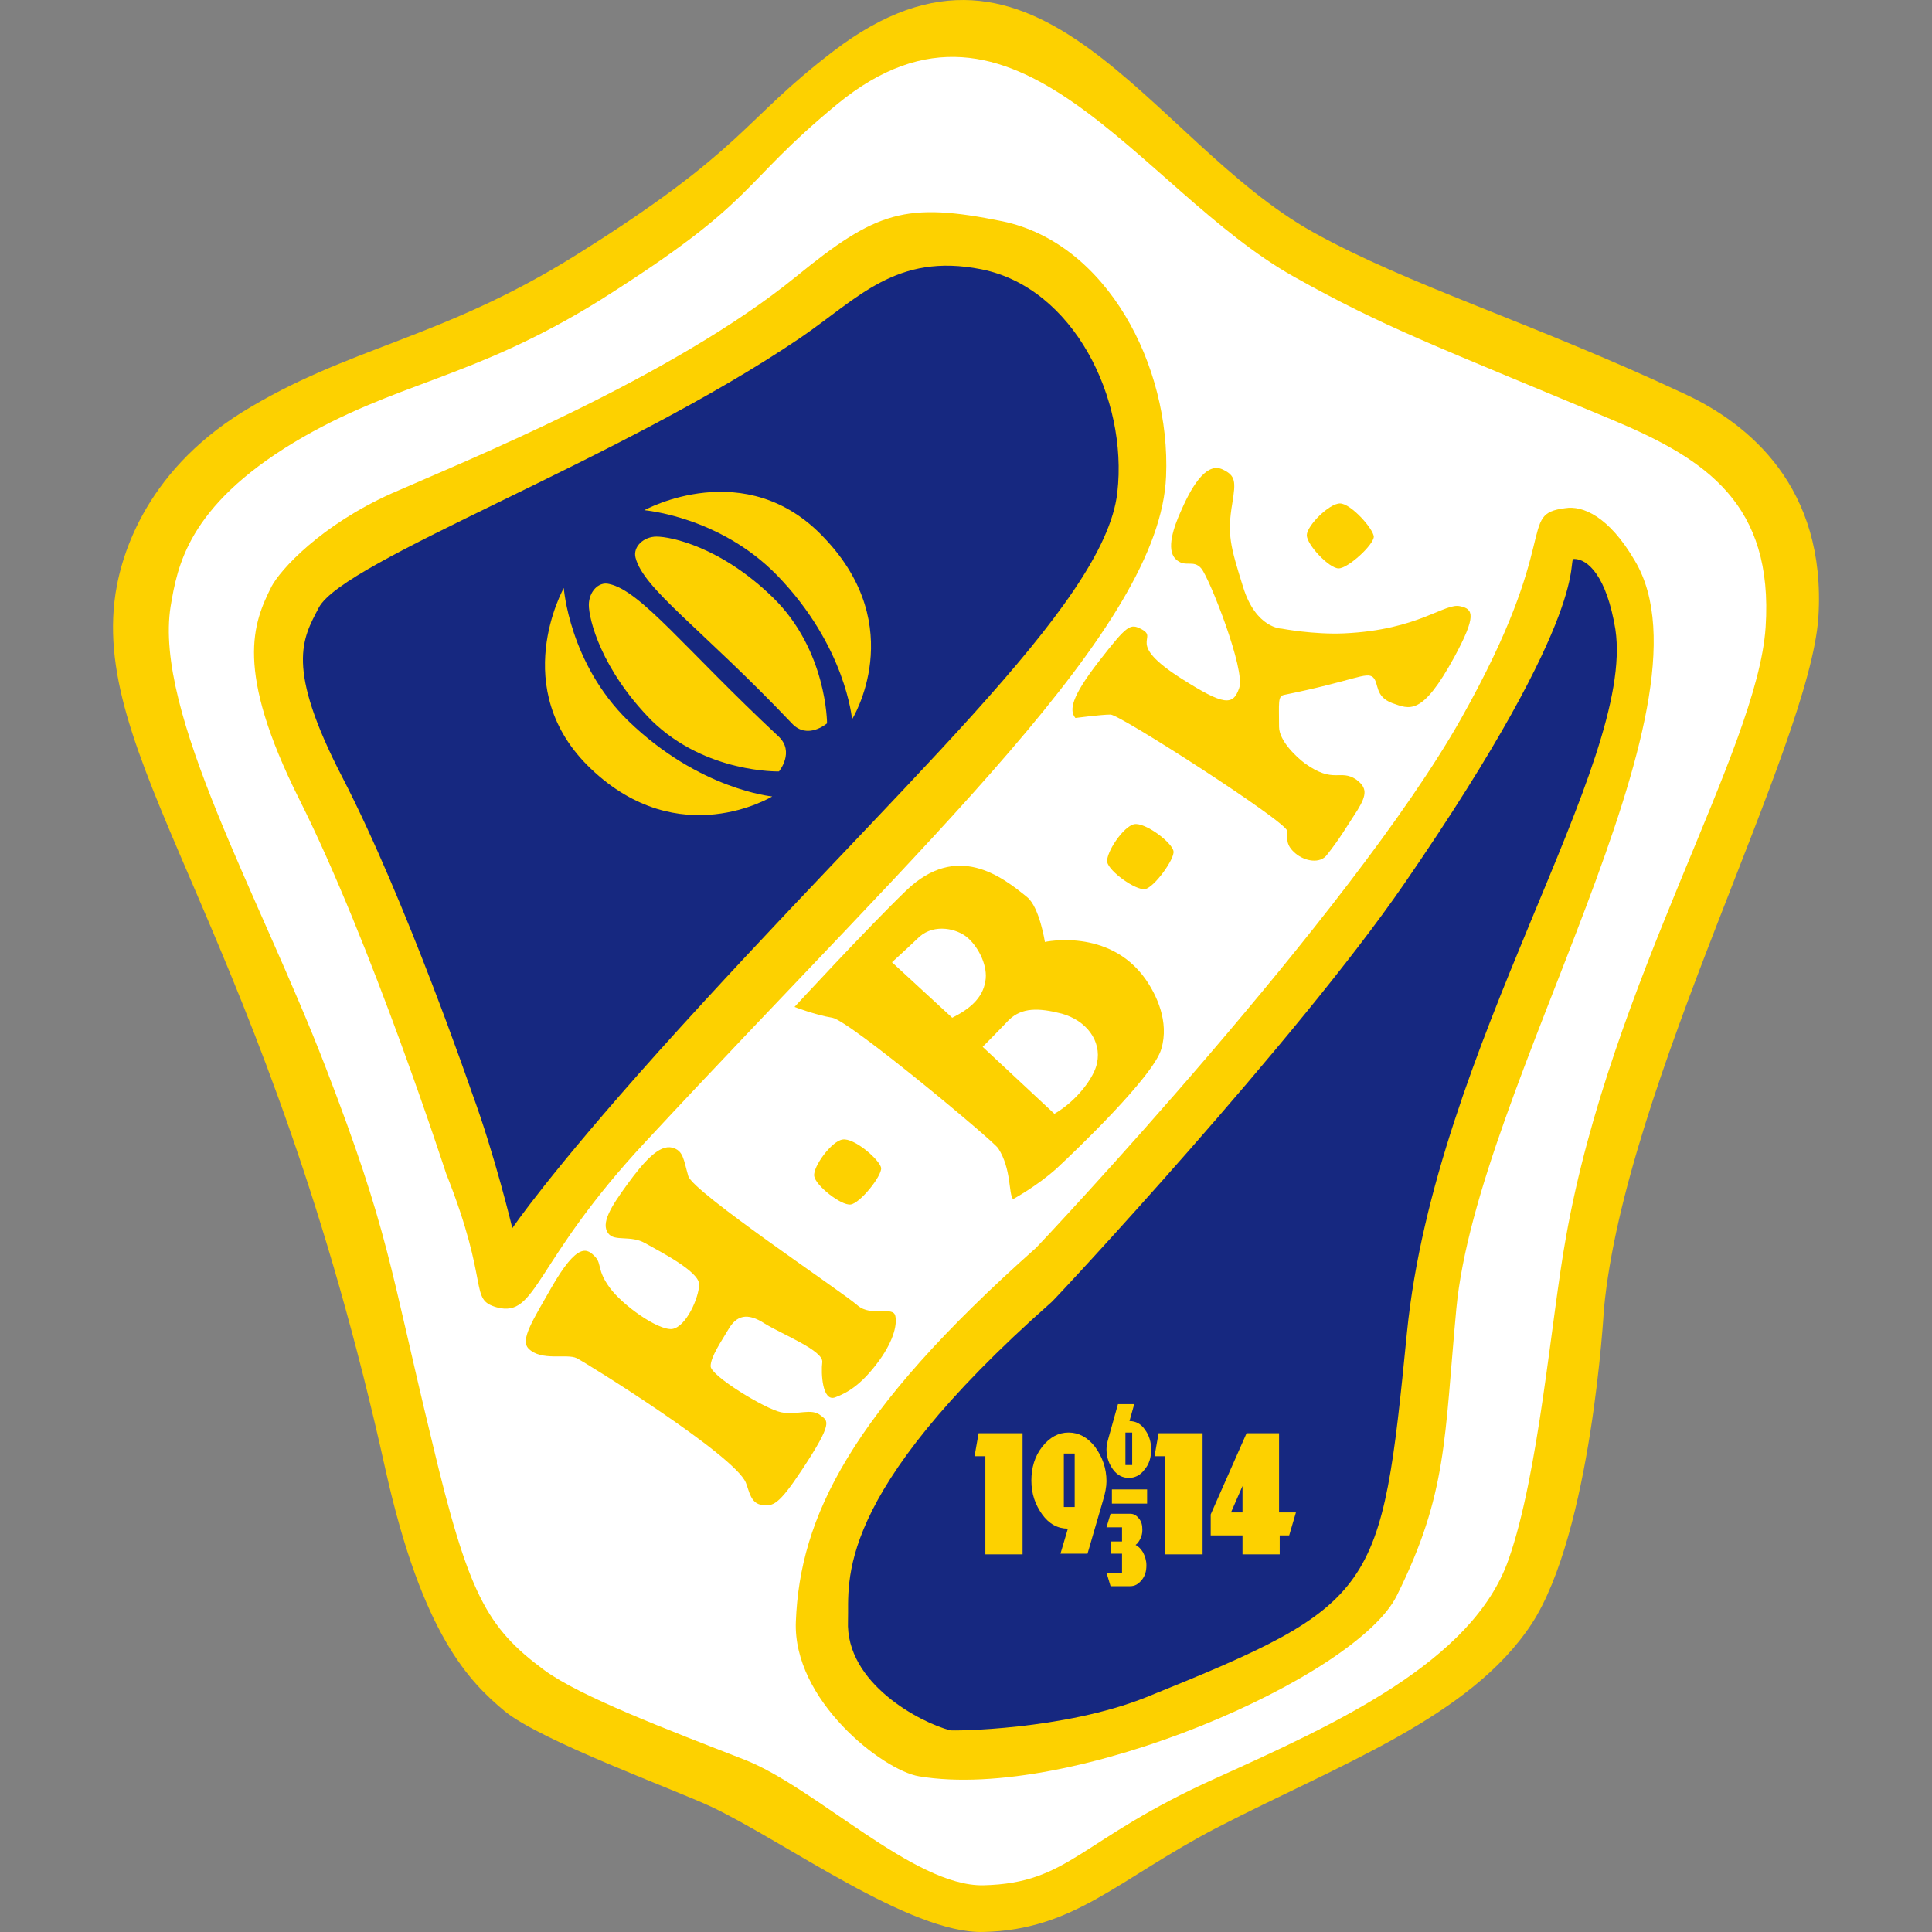 <svg width="50" height="50" viewBox="0 0 50 50" fill="none" xmlns="http://www.w3.org/2000/svg">
<rect x="0" y="0" width="50" height="50" fill="#808080" stroke="none"/>
<g clip-path="url(#clip0_5464_350)">
<path d="M33.978 6.006C36.465 7.39 39.582 8.318 43.593 10.192C45.256 10.962 47.27 12.608 47.06 15.971C46.833 19.334 42.051 28.073 41.509 33.887C41.509 33.887 41.193 39.649 39.635 42.031C38.041 44.447 34.678 45.656 31.491 47.302C28.934 48.633 27.813 49.947 25.449 49.999C23.558 50.052 20.3 47.652 18.409 46.759C17.48 46.321 14.013 45.06 13.067 44.29C12.139 43.519 10.931 42.293 9.985 38.073C6.92 24.202 2.472 19.912 2.962 15.568C3.085 14.465 3.715 12.258 6.272 10.665C9.022 8.966 11.403 8.791 14.906 6.602C19.302 3.852 19.197 3.134 21.561 1.33C26.885 -2.75 29.74 3.642 33.978 6.006Z" fill="#FDD100"/>
<path d="M33.488 7.162C35.834 8.475 37.06 8.913 41.789 10.892C44.153 11.89 45.904 13.046 45.694 16.234C45.484 19.421 41.701 25.393 40.528 32.013C40.143 34.132 39.827 38.143 39.039 40.367C38.111 43.011 34.556 44.623 31.456 46.024C27.918 47.617 27.691 48.738 25.449 48.791C23.645 48.826 21.106 46.251 19.249 45.533C17.27 44.763 15.011 43.904 14.083 43.221C12.594 42.118 12.121 41.26 11.176 37.285C10.072 32.731 10.072 31.89 8.426 27.617C6.727 23.204 3.978 18.44 4.416 15.691C4.591 14.658 4.854 13.116 7.603 11.453C10.23 9.876 12.192 9.841 15.519 7.775C19.687 5.148 19.074 4.833 21.666 2.696C26.272 -1.087 29.459 4.903 33.488 7.162Z" fill="white"/>
<path d="M7.025 15.183C6.552 16.128 6.062 17.319 7.743 20.682C9.617 24.412 11.544 30.367 11.544 30.367C12.7 33.274 12.122 33.624 12.857 33.834C13.908 34.114 13.785 32.678 16.71 29.544C24.031 21.663 30.02 16.234 30.178 12.328C30.3 9.456 28.637 6.286 25.939 5.726C23.435 5.218 22.682 5.463 20.598 7.162C17.393 9.771 12.017 11.943 10.143 12.766C8.304 13.589 7.253 14.745 7.025 15.183Z" fill="#FDD100"/>
<path d="M8.25 15.726C7.83 16.532 7.375 17.25 8.863 20.122C10.51 23.309 12.208 28.265 12.208 28.265C12.804 29.877 13.259 31.785 13.259 31.785C13.259 31.785 14.187 30.402 17.042 27.215C23.259 20.297 28.583 15.673 28.916 12.749C29.196 10.314 27.778 7.442 25.396 6.969C23.189 6.532 22.208 7.722 20.72 8.738C16.026 11.926 8.898 14.5 8.25 15.726Z" fill="#162880"/>
<path d="M40.51 13.151C39.249 13.309 40.457 13.904 37.813 18.598C34.958 23.659 26.937 32.171 26.814 32.293C21.981 36.584 20.702 39.281 20.597 41.961C20.51 43.992 22.839 45.813 23.785 45.971C27.76 46.636 35.115 43.397 36.149 41.295C37.462 38.651 37.375 37.249 37.69 33.869C38.233 28.09 44.573 18.318 42.313 14.517C41.63 13.344 40.947 13.081 40.51 13.151Z" fill="#FDD100"/>
<path d="M40.738 14.465C40.528 14.465 41.333 15.621 36.342 22.871C33.575 26.899 27.323 33.607 27.218 33.694C21.508 38.738 21.981 40.945 21.946 41.943C21.876 43.572 23.838 44.588 24.591 44.78C24.643 44.798 27.533 44.78 29.669 43.922C35.659 41.505 35.746 41.225 36.412 34.483C37.148 27.092 42.331 19.789 41.806 16.286C41.578 14.903 41.088 14.465 40.738 14.465Z" fill="#162880"/>
<path d="M16.675 13.204C16.675 13.204 18.619 13.362 20.107 14.885C21.894 16.724 22.051 18.616 22.051 18.616C22.051 18.616 23.54 16.234 21.333 13.922C19.302 11.751 16.675 13.204 16.675 13.204Z" fill="#FDD100"/>
<path d="M14.591 15.218C14.591 15.218 14.731 17.162 16.254 18.651C18.093 20.437 19.985 20.612 19.985 20.612C19.985 20.612 17.585 22.083 15.291 19.894C13.119 17.828 14.591 15.218 14.591 15.218Z" fill="#FDD100"/>
<path d="M16.99 13.887C16.657 13.887 16.377 14.149 16.447 14.43C16.657 15.253 18.146 16.251 20.493 18.72C20.896 19.158 21.404 18.72 21.404 18.72C21.404 18.72 21.404 16.829 20.003 15.463C18.654 14.149 17.358 13.887 16.99 13.887Z" fill="#FDD100"/>
<path d="M15.239 15.656C15.239 15.323 15.484 15.043 15.764 15.113C16.587 15.288 17.726 16.794 20.142 19.053C20.58 19.456 20.16 19.964 20.16 19.964C20.16 19.964 18.268 20.017 16.867 18.651C15.554 17.32 15.239 16.024 15.239 15.656ZM27.831 18.581C27.831 18.581 28.496 18.493 28.741 18.493C28.987 18.493 33.312 21.278 33.312 21.505C33.312 21.715 33.277 21.873 33.523 22.083C33.768 22.293 34.17 22.363 34.346 22.118C34.678 21.698 34.836 21.418 35.134 20.962C35.379 20.559 35.379 20.384 35.099 20.174C34.678 19.894 34.521 20.297 33.768 19.754C33.557 19.596 33.102 19.176 33.102 18.808C33.102 18.195 33.067 18.02 33.225 17.985C35.046 17.617 35.361 17.372 35.536 17.53C35.694 17.687 35.572 18.02 36.027 18.195C36.482 18.353 36.797 18.546 37.638 17.004C38.216 15.936 38.129 15.761 37.796 15.691C37.393 15.586 36.727 16.304 34.783 16.391C33.995 16.426 33.172 16.269 33.172 16.269C33.172 16.269 32.507 16.269 32.174 15.2C31.841 14.132 31.754 13.835 31.894 13.011C31.981 12.469 31.981 12.311 31.649 12.153C31.263 11.961 30.895 12.469 30.58 13.187C30.37 13.642 30.177 14.22 30.423 14.465C30.668 14.71 30.878 14.465 31.088 14.71C31.298 14.955 32.244 17.355 32.069 17.81C31.911 18.265 31.684 18.265 30.58 17.565C29.092 16.619 30.002 16.532 29.547 16.286C29.249 16.129 29.179 16.164 28.444 17.11C27.708 18.055 27.673 18.388 27.831 18.581Z" fill="#FDD100"/>
<path d="M34.678 13.029C34.398 13.029 33.82 13.607 33.82 13.852C33.82 14.097 34.398 14.71 34.643 14.71C34.889 14.71 35.554 14.097 35.554 13.887C35.536 13.677 34.959 13.029 34.678 13.029ZM29.354 21.33C29.074 21.383 28.619 22.066 28.654 22.311C28.706 22.556 29.389 23.046 29.635 23.011C29.88 22.959 30.405 22.223 30.37 22.03C30.335 21.803 29.635 21.277 29.354 21.33ZM21.806 29.491C21.526 29.526 21.036 30.192 21.071 30.437C21.106 30.682 21.771 31.207 22.016 31.172C22.262 31.137 22.822 30.437 22.804 30.227C22.769 30.017 22.104 29.439 21.806 29.491Z" fill="#FDD100"/>
<path d="M26.219 31.033C26.219 31.033 26.832 30.7 27.34 30.244C27.831 29.789 29.862 27.845 30.055 27.145C30.265 26.444 29.932 25.744 29.634 25.323C28.689 24.01 27.042 24.378 27.042 24.378C27.042 24.378 26.902 23.484 26.587 23.222C25.922 22.679 24.766 21.786 23.452 23.047C22.419 24.045 20.562 26.059 20.562 26.059C20.562 26.059 21.105 26.269 21.543 26.339C21.999 26.427 25.711 29.526 25.834 29.719C26.184 30.262 26.097 30.91 26.219 31.033Z" fill="#FDD100"/>
<path d="M14.258 33.344C13.802 34.15 13.452 34.675 13.68 34.903C14.013 35.235 14.661 35.025 14.923 35.148C15.168 35.27 19.004 37.652 19.302 38.37C19.389 38.581 19.424 38.913 19.722 38.948C20.002 38.983 20.142 38.966 20.755 38.038C21.578 36.794 21.421 36.777 21.245 36.636C21 36.426 20.633 36.636 20.212 36.549C19.792 36.461 18.391 35.603 18.391 35.358C18.391 35.113 18.671 34.71 18.846 34.412C19.056 34.044 19.337 33.957 19.792 34.255C20.247 34.535 21.316 34.955 21.28 35.253C21.245 35.533 21.28 36.286 21.613 36.164C21.946 36.041 22.279 35.831 22.682 35.306C23.102 34.763 23.224 34.307 23.172 34.062C23.119 33.782 22.559 34.097 22.191 33.782C21.823 33.449 17.936 30.857 17.813 30.437C17.69 30.017 17.69 29.771 17.393 29.701C17.06 29.614 16.657 30.069 16.237 30.647C15.816 31.225 15.536 31.663 15.746 31.925C15.904 32.136 16.324 31.96 16.692 32.171C17.095 32.398 18.093 32.906 18.093 33.239C18.093 33.572 17.76 34.342 17.393 34.395C17.025 34.43 16.114 33.782 15.781 33.327C15.449 32.871 15.571 32.714 15.414 32.538C15.203 32.311 14.958 32.118 14.258 33.344Z" fill="#FDD100"/>
<path d="M23.084 24.903L24.643 26.339C25.064 26.129 25.431 25.848 25.501 25.393C25.571 25.025 25.344 24.535 25.046 24.272C24.766 24.027 24.188 23.904 23.802 24.237C23.452 24.57 23.084 24.903 23.084 24.903Z" fill="white"/>
<path d="M25.431 27.092L27.288 28.825C27.866 28.493 28.321 27.88 28.391 27.512C28.514 26.934 28.111 26.409 27.48 26.233C26.867 26.076 26.447 26.076 26.114 26.391C25.816 26.706 25.431 27.092 25.431 27.092Z" fill="white"/>
<path d="M26.464 40.226H25.501V37.687H25.221L25.326 37.092H26.464V40.226ZM28.636 38.335C28.636 38.475 28.601 38.65 28.548 38.825L28.145 40.209H27.445L27.637 39.561C27.375 39.561 27.147 39.438 26.972 39.193C26.797 38.948 26.692 38.668 26.692 38.318C26.692 37.985 26.779 37.687 26.972 37.442C27.165 37.197 27.392 37.074 27.655 37.074C27.918 37.074 28.145 37.197 28.338 37.442C28.531 37.705 28.636 38.002 28.636 38.335ZM27.813 39.001V37.617H27.532V39.001H27.813ZM31.123 40.226H30.159V37.687H29.879L29.984 37.092H31.123V40.226ZM33.539 39.141L33.364 39.736H33.119V40.226H32.156V39.736H31.333V39.193L32.261 37.092H33.102V39.141H33.539ZM32.156 39.141V38.458L31.858 39.141H32.156Z" fill="#FDD100"/>
<path d="M29.792 37.512C29.792 37.722 29.739 37.898 29.616 38.038C29.511 38.178 29.371 38.248 29.214 38.248C29.056 38.248 28.916 38.178 28.811 38.038C28.706 37.898 28.636 37.722 28.636 37.512C28.636 37.425 28.653 37.337 28.688 37.215L28.933 36.339H29.354L29.231 36.777C29.389 36.777 29.529 36.847 29.634 37.004C29.739 37.145 29.792 37.32 29.792 37.512ZM29.301 37.915V37.075H29.126V37.915H29.301ZM29.669 40.507C29.669 40.665 29.634 40.787 29.546 40.892C29.459 40.997 29.371 41.05 29.249 41.05H28.741L28.636 40.7H29.038V40.209H28.741V39.894H29.038V39.526H28.636L28.741 39.176H29.249C29.336 39.176 29.406 39.211 29.476 39.299C29.546 39.386 29.564 39.474 29.564 39.596C29.564 39.684 29.546 39.754 29.511 39.824C29.476 39.894 29.441 39.947 29.389 39.982C29.459 40.017 29.529 40.087 29.581 40.174C29.634 40.279 29.669 40.385 29.669 40.507Z" fill="#FDD100"/>
<path d="M29.687 38.913H28.776V38.546H29.687V38.913Z" fill="#FDD100"/>
</g>
<defs>
<clipPath id="clip0_5464_350">
<rect width="50" height="50" fill="white"/>
</clipPath>
</defs>
</svg>
